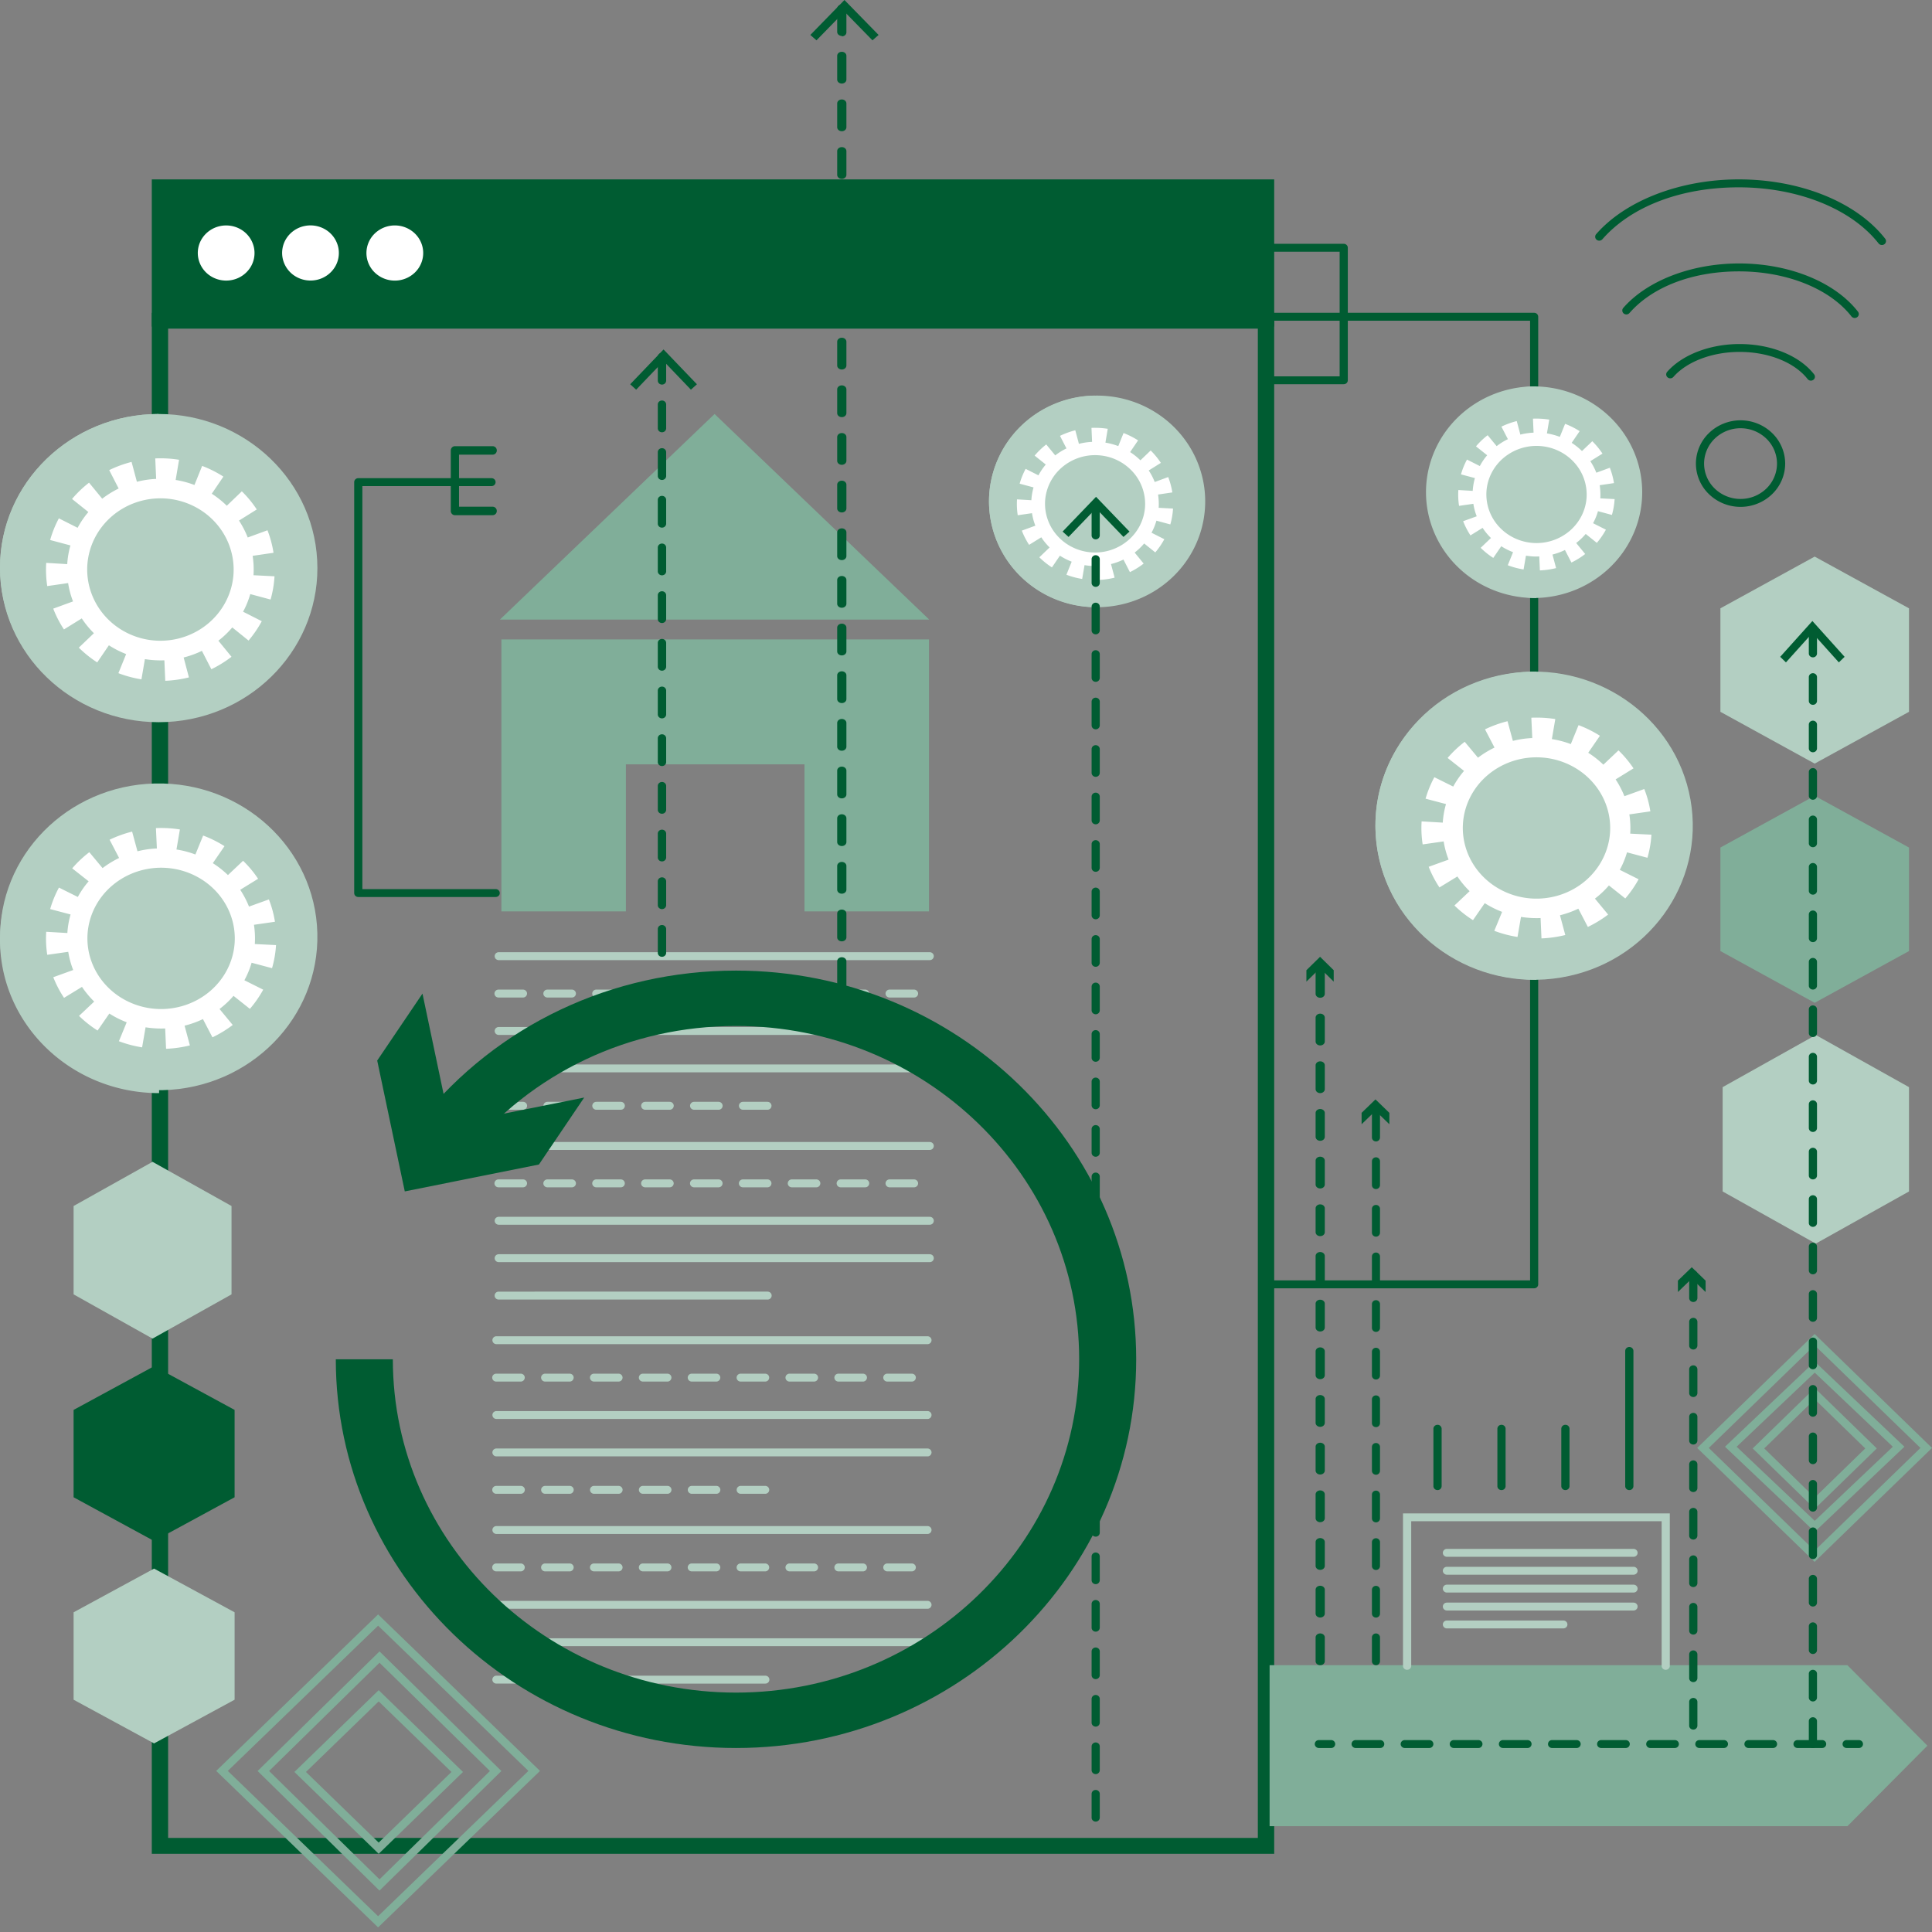 <svg xmlns="http://www.w3.org/2000/svg" width="370" height="370" fill="none"><rect width="100%" height="100%" fill="#808080" stroke="none"/><path fill="#005C32" d="M244.015 355.024H29.071V59.904h214.953v295.12zm-211.818-3.042H240.89V62.937H32.197z"/><path fill="#005C32" d="M244.024 34.357H29.071v28.19h214.953z"/><path fill="#fff" d="M38.69 45.679a5.43 5.43 0 0 1 3.375-2.362 5.57 5.57 0 0 1 4.106.648 5.3 5.3 0 0 1 2.428 3.28 5.16 5.16 0 0 1-.665 3.988 5.43 5.43 0 0 1-3.374 2.36 5.57 5.57 0 0 1-4.103-.646 5.3 5.3 0 0 1-2.43-3.278 5.16 5.16 0 0 1 .663-3.99m16.15-.01a5.43 5.43 0 0 1 3.375-2.361 5.57 5.57 0 0 1 4.104.646 5.3 5.3 0 0 1 2.431 3.279 5.16 5.16 0 0 1-.663 3.989 5.43 5.43 0 0 1-3.375 2.363 5.57 5.57 0 0 1-4.106-.647 5.3 5.3 0 0 1-2.43-3.28 5.16 5.16 0 0 1 .664-3.989m20.772 8.069a5.52 5.52 0 0 0 3.844-1.547 5.2 5.2 0 0 0 1.592-3.735c0-1.401-.573-2.745-1.592-3.735a5.52 5.52 0 0 0-3.844-1.547 5.52 5.52 0 0 0-3.843 1.547 5.2 5.2 0 0 0-1.592 3.735c0 1.4.572 2.744 1.592 3.735a5.52 5.52 0 0 0 3.843 1.547"/><path fill="#B3CFC2" d="M178.052 183.873H95.517a.775.775 0 0 1-.723-.467.7.7 0 0 1-.058-.291c0-.422.347-.758.781-.758h82.535c.435 0 .781.336.781.758a.765.765 0 0 1-.781.758m-3.005 7.164h-4.677a.8.8 0 0 1-.552-.222.74.74 0 0 1-.227-.537c0-.421.347-.758.779-.758h4.677c.434 0 .781.337.781.758a.767.767 0 0 1-.781.759m-9.363 0h-4.674a.8.8 0 0 1-.554-.221.75.75 0 0 1-.228-.538c0-.421.347-.758.782-.758h4.676c.435 0 .779.337.779.758a.766.766 0 0 1-.781.759m-9.36 0h-4.677a.8.8 0 0 1-.552-.222.74.74 0 0 1-.227-.537c0-.421.347-.758.779-.758h4.677c.434 0 .781.337.781.758a.767.767 0 0 1-.781.759m-9.363 0h-4.674a.8.8 0 0 1-.554-.221.75.75 0 0 1-.228-.538c0-.421.347-.758.782-.758h4.674c.437 0 .781.337.781.758a.766.766 0 0 1-.781.759m-9.363 0h-4.674a.8.8 0 0 1-.552-.222.74.74 0 0 1-.227-.537c0-.421.347-.758.779-.758h4.677c.434 0 .781.337.781.758a.77.77 0 0 1-.784.759m-9.36 0h-4.674a.8.8 0 0 1-.554-.221.75.75 0 0 1-.228-.538c0-.421.347-.758.782-.758h4.674c.437 0 .781.337.781.758a.766.766 0 0 1-.781.759m-9.363 0h-4.674a.8.8 0 0 1-.554-.221.75.75 0 0 1-.227-.538c0-.421.346-.758.781-.758h4.677c.434 0 .781.337.781.758a.77.77 0 0 1-.784.759m-9.36 0h-4.674a.8.8 0 0 1-.554-.221.75.75 0 0 1-.228-.538c0-.421.347-.758.782-.758h4.674c.435 0 .781.337.781.758a.766.766 0 0 1-.781.759m-9.363 0h-4.674a.8.8 0 0 1-.554-.221.75.75 0 0 1-.228-.538c0-.421.347-.758.782-.758h4.677c.434 0 .781.337.781.758a.77.77 0 0 1-.784.759m77.9 7.163H95.517a.775.775 0 0 1-.723-.467.7.7 0 0 1-.058-.291c0-.422.347-.756.781-.756h82.535c.435 0 .781.337.781.756a.764.764 0 0 1-.781.758m0 7.166H95.517a.8.8 0 0 1-.554-.221.74.74 0 0 1-.227-.537c0-.422.347-.758.781-.758h82.535c.435 0 .781.336.781.758a.763.763 0 0 1-.781.755zm-31.079 7.163h-4.677a.79.79 0 0 1-.554-.22.76.76 0 0 1-.228-.538c0-.421.347-.758.782-.758h4.677c.434 0 .779.337.779.758a.765.765 0 0 1-.779.758m-9.363 0h-4.677a.79.79 0 0 1-.552-.221.75.75 0 0 1-.227-.537c0-.421.347-.758.779-.758h4.677c.434 0 .781.337.781.758a.766.766 0 0 1-.781.758m-9.363 0h-4.674a.79.79 0 0 1-.554-.22.76.76 0 0 1-.228-.538c0-.421.347-.758.782-.758h4.677c.434 0 .779.337.779.758a.767.767 0 0 1-.782.758m-9.36 0h-4.675a.79.79 0 0 1-.553-.22.727.727 0 0 1-.228-.538c0-.421.347-.758.781-.758h4.675c.434 0 .781.337.781.758a.766.766 0 0 1-.781.758m-9.363 0h-4.674a.79.79 0 0 1-.554-.22.76.76 0 0 1-.228-.538c0-.421.347-.758.782-.758h4.677c.434 0 .779.337.779.758a.767.767 0 0 1-.782.758m-9.36 0h-4.677a.78.78 0 0 1-.72-.468.7.7 0 0 1-.059-.29c0-.421.347-.758.78-.758h4.676c.434 0 .781.337.781.758a.766.766 0 0 1-.781.758m77.888 7.691H95.517a.8.8 0 0 1-.553-.22.75.75 0 0 1-.228-.536c0-.424.347-.758.781-.758h82.535c.435 0 .781.336.781.758a.764.764 0 0 1-.781.756m-3.005 7.165h-4.677a.78.78 0 0 1-.721-.467.7.7 0 0 1-.058-.291c0-.421.347-.758.779-.758h4.677c.434 0 .781.337.781.758a.766.766 0 0 1-.781.758m-9.363 0h-4.674a.79.79 0 0 1-.554-.22.745.745 0 0 1-.228-.538c0-.421.347-.758.782-.758h4.676c.435 0 .779.337.779.758a.765.765 0 0 1-.781.758m-9.36 0h-4.677a.78.78 0 0 1-.721-.467.7.7 0 0 1-.058-.291c0-.421.347-.758.779-.758h4.677c.434 0 .781.337.781.758a.766.766 0 0 1-.781.758m-9.363 0h-4.674a.79.79 0 0 1-.554-.22.745.745 0 0 1-.228-.538c0-.421.347-.758.782-.758h4.674c.437 0 .781.337.781.758a.765.765 0 0 1-.781.758m-9.363 0h-4.674a.78.78 0 0 1-.721-.467.7.7 0 0 1-.058-.291c0-.421.347-.758.779-.758h4.677c.434 0 .781.337.781.758a.77.77 0 0 1-.784.758m-9.36 0h-4.674a.79.79 0 0 1-.554-.22.745.745 0 0 1-.228-.538c0-.421.347-.758.782-.758h4.674c.437 0 .781.337.781.758a.765.765 0 0 1-.781.758m-9.363 0h-4.674a.79.79 0 0 1-.554-.22.76.76 0 0 1-.227-.538c0-.421.346-.758.781-.758h4.677c.434 0 .781.337.781.758a.77.77 0 0 1-.784.758m-9.36 0h-4.674a.79.79 0 0 1-.554-.22.745.745 0 0 1-.228-.538c0-.421.347-.758.782-.758h4.674c.435 0 .781.337.781.758a.765.765 0 0 1-.781.758m-9.363 0h-4.674a.79.79 0 0 1-.554-.22.76.76 0 0 1-.228-.538c0-.421.347-.758.782-.758h4.677c.434 0 .781.337.781.758a.77.77 0 0 1-.784.758m77.9 7.164H95.517a.79.79 0 0 1-.723-.467.7.7 0 0 1-.058-.291c0-.422.347-.758.781-.758h82.535c.435 0 .781.336.781.758a.765.765 0 0 1-.781.758m0 7.163H95.517a.776.776 0 0 1-.724-.466.7.7 0 0 1-.057-.292c0-.421.347-.755.781-.755h82.535c.435 0 .781.334.781.755a.764.764 0 0 1-.781.758M147 248.878H95.508a.79.79 0 0 1-.554-.221.75.75 0 0 1-.227-.537c0-.422.346-.758.781-.758H147c.437 0 .782.336.782.758a.766.766 0 0 1-.782.758m30.617 8.545H95.083a.79.79 0 0 1-.554-.22.76.76 0 0 1-.228-.538c0-.421.347-.758.782-.758h82.534c.435 0 .782.337.782.758a.766.766 0 0 1-.782.758m-3.005 7.164h-4.677a.774.774 0 0 1-.721-.468.7.7 0 0 1-.058-.29c0-.422.347-.758.779-.758h4.677c.435 0 .781.336.781.758a.766.766 0 0 1-.781.758m-9.363 0h-4.674a.8.8 0 0 1-.554-.221.75.75 0 0 1-.227-.537c0-.422.346-.758.781-.758h4.674c.437 0 .782.336.782.758a.767.767 0 0 1-.782.758m-9.362 0h-4.675a.8.8 0 0 1-.554-.221.8.8 0 0 1-.169-.247.7.7 0 0 1-.058-.29c0-.422.347-.758.781-.758h4.677c.435 0 .781.336.781.758a.766.766 0 0 1-.781.758zm-9.361 0h-4.674a.8.8 0 0 1-.554-.221.75.75 0 0 1-.227-.537c0-.422.346-.758.781-.758h4.674c.435 0 .782.336.782.758a.767.767 0 0 1-.782.758m-9.362 0h-4.675a.8.8 0 0 1-.554-.221.8.8 0 0 1-.169-.247.7.7 0 0 1-.058-.29c0-.422.347-.758.781-.758h4.677c.435 0 .781.336.781.758a.77.77 0 0 1-.783.758m-9.361 0h-4.672a.8.8 0 0 1-.554-.221.8.8 0 0 1-.169-.247.7.7 0 0 1-.058-.29c0-.422.347-.758.781-.758h4.675c.434 0 .781.336.781.758a.77.77 0 0 1-.784.758m-9.362 0h-4.672a.8.8 0 0 1-.554-.221.743.743 0 0 1-.228-.537c0-.422.347-.758.782-.758h4.676c.435 0 .782.336.782.758a.767.767 0 0 1-.782.758zm-9.361 0h-4.674a.8.8 0 0 1-.299-.057.76.76 0 0 1-.48-.701c0-.422.347-.758.779-.758h4.677c.434 0 .781.336.781.758a.767.767 0 0 1-.781.758zm-9.362 0h-4.675a.8.8 0 0 1-.554-.221.75.75 0 0 1-.227-.537c0-.422.347-.758.781-.758h4.677c.435 0 .779.336.779.758a.77.77 0 0 1-.781.758m77.899 7.163H95.083a.791.791 0 0 1-.554-.219.75.75 0 0 1-.228-.537c0-.424.347-.758.782-.758h82.534c.435 0 .782.334.782.758a.765.765 0 0 1-.782.756m0 7.166H95.083a.79.79 0 0 1-.724-.467.7.7 0 0 1-.058-.291c0-.422.347-.758.782-.758h82.534c.435 0 .782.336.782.758a.767.767 0 0 1-.782.758m-31.079 7.163h-4.677a.8.8 0 0 1-.554-.22.8.8 0 0 1-.169-.247.7.7 0 0 1-.058-.291c0-.421.347-.758.781-.758h4.677c.435 0 .779.337.779.758a.765.765 0 0 1-.779.758m-9.363 0h-4.676a.78.78 0 0 1-.721-.467.7.7 0 0 1-.058-.291c0-.421.346-.758.779-.758h4.676c.435 0 .782.337.782.758a.766.766 0 0 1-.782.758m-9.362 0h-4.675a.8.8 0 0 1-.554-.22.8.8 0 0 1-.169-.247.7.7 0 0 1-.058-.291c0-.421.347-.758.781-.758h4.677c.435 0 .779.337.779.758a.767.767 0 0 1-.781.758m-9.363 0h-4.674a.78.78 0 0 1-.721-.467.75.75 0 0 1-.059-.291c0-.421.347-.758.78-.758h4.676c.435 0 .782.337.782.758a.77.77 0 0 1-.784.758m-9.36 0h-4.675a.8.8 0 0 1-.554-.22.8.8 0 0 1-.169-.247.7.7 0 0 1-.058-.291c0-.421.347-.758.781-.758h4.675c.437 0 .781.337.781.758a.766.766 0 0 1-.781.758m-9.363 0h-4.675a.79.79 0 0 1-.553-.22.732.732 0 0 1-.228-.538c0-.421.347-.758.782-.758h4.676c.435 0 .782.337.782.758a.77.77 0 0 1-.784.758m77.89 7.691H95.083a.79.79 0 0 1-.554-.219.736.736 0 0 1-.228-.537c0-.424.347-.758.782-.758h82.534c.435 0 .782.334.782.758a.765.765 0 0 1-.782.756m-3.005 7.166h-4.677a.79.79 0 0 1-.552-.222.743.743 0 0 1-.227-.536c0-.422.347-.758.779-.758h4.677c.435 0 .781.336.781.758a.766.766 0 0 1-.781.758m-9.363 0h-4.674a.8.8 0 0 1-.554-.221.75.75 0 0 1-.227-.537c0-.422.346-.758.781-.758h4.674c.437 0 .782.336.782.758a.767.767 0 0 1-.782.758m-9.362 0h-4.675a.8.8 0 0 1-.554-.221.8.8 0 0 1-.169-.247.7.7 0 0 1-.058-.29c0-.422.347-.758.781-.758h4.677c.435 0 .781.336.781.758a.766.766 0 0 1-.781.758zm-9.361 0h-4.674a.8.8 0 0 1-.554-.221.75.75 0 0 1-.227-.537c0-.422.346-.758.781-.758h4.674c.435 0 .782.336.782.758a.767.767 0 0 1-.782.758m-9.362 0h-4.675a.8.8 0 0 1-.554-.221.8.8 0 0 1-.169-.247.7.7 0 0 1-.058-.29c0-.422.347-.758.781-.758h4.677c.435 0 .781.336.781.758a.77.77 0 0 1-.783.758m-9.361 0h-4.672a.8.8 0 0 1-.554-.221.8.8 0 0 1-.169-.247.7.7 0 0 1-.058-.29c0-.422.347-.758.781-.758h4.675c.434 0 .781.336.781.758a.77.77 0 0 1-.784.758m-9.362 0h-4.672a.8.8 0 0 1-.554-.221.743.743 0 0 1-.228-.537c0-.422.347-.758.782-.758h4.676c.435 0 .782.336.782.758a.767.767 0 0 1-.782.758zm-9.361 0h-4.674a.78.78 0 0 1-.721-.468.7.7 0 0 1-.058-.29c0-.422.347-.758.779-.758h4.677c.434 0 .781.336.781.758a.767.767 0 0 1-.781.758zm-9.362 0h-4.675a.8.8 0 0 1-.554-.221.75.75 0 0 1-.227-.537c0-.422.347-.758.781-.758h4.677c.435 0 .779.336.779.758a.77.77 0 0 1-.781.758m77.899 7.163H95.083a.79.79 0 0 1-.554-.221.75.75 0 0 1-.228-.537c0-.422.347-.758.782-.758h82.534c.435 0 .782.336.782.758a.766.766 0 0 1-.782.758m0 7.164H95.083a.8.8 0 0 1-.555-.22.737.737 0 0 1-.227-.538c0-.422.347-.756.782-.756h82.534c.435 0 .782.334.782.756a.766.766 0 0 1-.782.758m-31.051 7.165H95.073a.79.79 0 0 1-.553-.22.732.732 0 0 1-.227-.538c-.001-.421.346-.758.78-.758h51.493c.434 0 .781.337.781.758a.766.766 0 0 1-.781.758"/><path fill="#80AE99" d="m136.848 79.286 20.546 19.689 20.558 19.678h-82.21l20.547-19.68zM72.411 369.119l-31.006-29.97 31.006-29.968 31.004 29.968zm-28.786-29.97 28.784 27.824 28.788-27.824-28.786-27.813z"/><path fill="#80AE99" d="m72.68 362.071-23.347-22.903 23.347-22.906 23.344 22.906zm-21.145-22.903 21.145 20.746 21.145-20.746-21.145-20.737z"/><path fill="#80AE99" d="M72.523 355.024 56.38 339.351l16.142-15.662 16.148 15.662zm-13.929-15.673 13.929 13.527 13.937-13.527-13.937-13.514zm288.926-40.238-22.488-21.814 22.488-21.823L370 277.299zm-20.268-21.814 20.268 19.667 20.267-19.667-20.267-19.666z"/><path fill="#80AE99" d="m347.542 293.357-17.185-16.293 17.185-16.302 17.172 16.302zm-14.958-16.293 14.958 14.192 14.955-14.192-14.955-14.19z"/><path fill="#80AE99" d="m347.545 288.952-11.884-11.563 11.884-11.563 11.884 11.563zm-9.675-11.563 9.675 9.414 9.672-9.414-9.672-9.412zM96.024 122.452v52.09h23.839v-28.163h34.205v28.163h23.847v-52.09z"/><path fill="#005C32" d="M140.951 334.762c-42.258 0-76.641-33.396-76.641-74.441h10.923c0 35.192 29.486 63.831 65.718 63.831 36.235 0 65.721-28.639 65.721-63.831 0-35.194-29.486-63.832-65.721-63.832-20.362 0-39.24 8.949-51.807 24.555l-8.608-6.536c14.645-18.19 36.659-28.627 60.415-28.627 42.26 0 76.644 33.396 76.644 74.44 0 41.045-34.384 74.441-76.644 74.441"/><path fill="#005C32" d="m111.881 210.191-25.701 5.157-5.271-25.062-8.67 12.822 5.282 25.059 25.692-5.151z"/><path fill="#80AE99" d="M243.143 349.738H353.8l15.319-15.418-15.319-15.415H243.143z"/><path fill="#B3CFC2" d="M31.952 138.27c16.763-.838 29.653-14.71 28.793-30.987S45.596 78.49 28.834 79.325C12.07 80.16-.82 94.033.04 110.31c.862 16.279 15.149 28.795 31.911 27.96"/><path fill="#B3CFC2" d="M30.38 138.032C13.598 138.032 0 124.885 0 108.66s13.6-29.374 30.38-29.374zm.772 70.745c16.776-.399 30.037-13.871 29.624-30.087-.412-16.219-14.344-29.04-31.12-28.642-16.772.399-30.036 13.871-29.624 30.087s14.347 29.041 31.12 28.642"/><path fill="#B3CFC2" d="M30.468 209.345C13.638 209.345 0 196.206 0 179.993s13.638-29.35 30.468-29.35zm282.365 88.8h-35.726a.8.8 0 0 1-.556-.22.727.727 0 0 1-.228-.537c0-.421.347-.757.784-.757h35.726c.437 0 .786.336.786.757s-.349.757-.786.757m0 3.429h-35.726a.8.8 0 0 1-.556-.221.74.74 0 0 1-.228-.536c0-.421.347-.757.784-.757h35.726c.437 0 .786.336.786.757s-.349.757-.786.757m0 3.417h-35.726a.8.8 0 0 1-.556-.22.73.73 0 0 1-.228-.537c0-.421.347-.754.784-.754h35.726c.437 0 .786.333.786.754 0 .424-.349.757-.786.757m0 3.438h-35.726a.797.797 0 0 1-.556-.22.744.744 0 0 1-.228-.535c0-.423.347-.757.784-.757h35.726c.437 0 .786.334.786.757 0 .421-.349.755-.786.755m-13.438 3.428h-22.288a.8.8 0 0 1-.556-.22.727.727 0 0 1-.228-.537c0-.421.347-.754.784-.754h22.288c.437 0 .783.333.783.754a.73.73 0 0 1-.227.537.8.8 0 0 1-.556.22"/><path fill="#B3CFC2" d="M319.009 319.786a.79.79 0 0 1-.557-.22.75.75 0 0 1-.227-.536v-27.694h-47.962v27.694c0 .421-.349.756-.786.756a.801.801 0 0 1-.558-.22.74.74 0 0 1-.228-.536v-29.197h51.095v29.197c0 .421-.349.756-.786.756z"/><path fill="#005C32" d="M252.833 318.905q-.175 0-.338-.057a.9.9 0 0 1-.286-.165.8.8 0 0 1-.191-.248.7.7 0 0 1-.066-.292v-4.561c0-.424.391-.76.881-.76s.881.336.881.76v4.561c0 .424-.391.762-.881.762m0-9.131q-.175 0-.338-.057a.9.9 0 0 1-.286-.165.8.8 0 0 1-.191-.248.7.7 0 0 1-.066-.292v-4.559c0-.424.391-.762.881-.762s.881.338.881.762v4.559c0 .426-.391.762-.881.762m0-9.129q-.175 0-.338-.057a.9.9 0 0 1-.286-.165.8.8 0 0 1-.191-.248.7.7 0 0 1-.066-.292v-4.561c0-.424.391-.762.881-.762s.881.338.881.762v4.561c0 .424-.391.762-.881.762m0-9.131q-.175 0-.338-.057a.9.9 0 0 1-.286-.165.8.8 0 0 1-.191-.248.7.7 0 0 1-.066-.292v-4.559c0-.424.391-.762.881-.762s.881.338.881.762v4.559c0 .423-.391.762-.881.762m0-9.129q-.175 0-.338-.057a.9.9 0 0 1-.286-.165.8.8 0 0 1-.191-.248.7.7 0 0 1-.066-.292v-4.561c0-.424.391-.762.881-.762s.881.338.881.762v4.561c0 .424-.391.762-.881.762m0-9.131q-.175 0-.338-.057a.9.9 0 0 1-.286-.165.8.8 0 0 1-.191-.248.7.7 0 0 1-.066-.292v-4.559c0-.426.391-.762.881-.762s.881.336.881.762v4.559c0 .424-.391.762-.881.762m0-9.129a1 1 0 0 1-.338-.057.9.9 0 0 1-.286-.165.8.8 0 0 1-.191-.248.7.7 0 0 1-.066-.292v-4.561c0-.424.391-.762.881-.762s.881.338.881.762v4.561c0 .424-.391.762-.881.762m0-9.131q-.175 0-.338-.057a.9.9 0 0 1-.286-.165.8.8 0 0 1-.191-.248.7.7 0 0 1-.066-.292v-4.559c0-.426.391-.762.881-.762s.881.336.881.762v4.559c0 .424-.391.762-.881.762m0-9.131a1 1 0 0 1-.337-.056.9.9 0 0 1-.287-.165.75.75 0 0 1-.191-.247.7.7 0 0 1-.066-.292v-4.561c0-.424.391-.762.881-.762s.881.338.881.762v4.561c0 .424-.391.76-.881.76m0-9.129q-.175 0-.338-.057a.9.9 0 0 1-.286-.165.8.8 0 0 1-.191-.248.7.7 0 0 1-.066-.292v-4.561c0-.424.391-.76.881-.76s.881.336.881.76v4.561c0 .424-.391.762-.881.762m0-9.131a1 1 0 0 1-.337-.056.9.9 0 0 1-.287-.165.75.75 0 0 1-.191-.247.7.7 0 0 1-.066-.292v-4.561c0-.424.391-.762.881-.762s.881.338.881.762v4.561c0 .424-.391.76-.881.76m0-9.131a1 1 0 0 1-.337-.057.9.9 0 0 1-.286-.164.8.8 0 0 1-.191-.247.7.7 0 0 1-.067-.292v-4.561c0-.424.391-.76.881-.76s.881.338.881.76v4.561c0 .424-.391.762-.881.762zm0-9.129q-.175 0-.338-.057a.9.9 0 0 1-.286-.165.8.8 0 0 1-.191-.248.7.7 0 0 1-.066-.292v-4.559c0-.424.391-.762.881-.762s.881.338.881.762v4.559c0 .426-.391.762-.881.762m0-9.131a1 1 0 0 1-.337-.057.9.9 0 0 1-.286-.164.8.8 0 0 1-.191-.247.7.7 0 0 1-.067-.292v-4.561c0-.424.391-.762.881-.762s.881.338.881.762v4.561c0 .424-.391.76-.881.76m0-9.129q-.175 0-.338-.057a.9.9 0 0 1-.286-.165.8.8 0 0 1-.191-.248.7.7 0 0 1-.066-.292v-4.559c0-.424.391-.762.881-.762s.881.338.881.762v4.559c0 .424-.391.762-.881.762"/><path fill="#005C32" d="m255.421 187.994-2.611-2.571-2.62 2.571v-2.184l2.62-2.572 2.611 2.57zm8.092 130.911a.77.77 0 0 1-.773-.761v-4.556c0-.423.343-.761.773-.761s.773.338.773.761v4.556a.763.763 0 0 1-.773.761m0-9.12a.77.77 0 0 1-.773-.761v-4.553c0-.424.343-.761.773-.761s.773.337.773.761v4.553a.76.76 0 0 1-.773.761m0-9.118a.767.767 0 0 1-.773-.761v-4.555c0-.424.343-.761.773-.761s.773.337.773.761v4.555a.763.763 0 0 1-.773.761m0-9.12a.767.767 0 0 1-.773-.761v-4.553c0-.423.343-.761.773-.761s.773.338.773.761v4.553a.763.763 0 0 1-.773.761m0-9.117a.79.79 0 0 1-.548-.222.76.76 0 0 1-.225-.539v-4.556c0-.423.343-.761.773-.761s.773.338.773.761v4.556a.763.763 0 0 1-.773.761m0-9.12a.79.79 0 0 1-.548-.222.77.77 0 0 1-.225-.539v-4.554c0-.425.343-.761.773-.761s.773.336.773.761v4.554a.763.763 0 0 1-.773.761m0-9.118a.77.77 0 0 1-.773-.761v-4.556c0-.423.343-.761.773-.761s.773.338.773.761v4.556a.763.763 0 0 1-.773.761m0-9.12a.77.77 0 0 1-.773-.761v-4.553c0-.426.343-.761.773-.761s.773.335.773.761v4.553a.763.763 0 0 1-.773.761m0-9.12a.77.77 0 0 1-.715-.467.8.8 0 0 1-.058-.292v-4.555c0-.424.343-.761.773-.761s.773.337.773.761v4.555a.76.76 0 0 1-.773.759m0-9.118a.767.767 0 0 1-.773-.761v-4.555c0-.424.343-.759.773-.759s.773.335.773.759v4.555a.763.763 0 0 1-.773.761m0-9.12a.755.755 0 0 1-.715-.467.75.75 0 0 1-.058-.291V222.4c0-.423.343-.761.773-.761s.773.338.773.761v4.556a.76.76 0 0 1-.773.758m0-9.12a.77.77 0 0 1-.714-.467.8.8 0 0 1-.059-.291v-4.556c0-.423.343-.759.773-.759s.773.338.773.759v4.556a.763.763 0 0 1-.773.761z"/><path fill="#005C32" d="m266.079 215.302-2.66-2.572-2.657 2.575v-2.182l2.657-2.575 2.66 2.575zm9.224 70.067a.8.8 0 0 1-.729-.468.75.75 0 0 1-.059-.291v-10.983c0-.423.35-.76.788-.76a.77.77 0 0 1 .787.76v10.983a.77.77 0 0 1-.787.759m12.249 0a.8.8 0 0 1-.558-.221.733.733 0 0 1-.227-.538v-10.983c0-.423.347-.76.785-.76.44 0 .787.337.787.76v10.983a.75.75 0 0 1-.229.538.802.802 0 0 1-.558.221m12.241 0a.8.8 0 0 1-.558-.221.76.76 0 0 1-.229-.538v-10.983c0-.423.35-.76.787-.76a.77.77 0 0 1 .788.76v10.983c0 .422-.35.759-.788.759m12.24 0a.8.8 0 0 1-.558-.221.727.727 0 0 1-.229-.538v-25.885a.77.77 0 0 1 .787-.76.77.77 0 0 1 .787.76v25.885a.77.77 0 0 1-.787.759m12.251 45.869a.8.8 0 0 1-.558-.221.74.74 0 0 1-.229-.538v-4.543c0-.425.349-.76.787-.76s.787.335.787.76v4.543a.77.77 0 0 1-.787.759m0-9.098a.8.8 0 0 1-.558-.221.74.74 0 0 1-.229-.538v-4.546a.77.77 0 0 1 .787-.759.77.77 0 0 1 .787.759v4.546a.77.77 0 0 1-.787.759m0-9.1a.8.8 0 0 1-.558-.221.74.74 0 0 1-.229-.538v-4.544c0-.424.349-.759.787-.759s.787.335.787.759v4.544a.77.77 0 0 1-.787.759m0-9.1a.8.8 0 0 1-.558-.22.74.74 0 0 1-.229-.537v-4.546a.77.77 0 0 1 .787-.759.77.77 0 0 1 .787.759v4.546c0 .422-.349.757-.787.757m0-9.098a.8.8 0 0 1-.558-.221.75.75 0 0 1-.229-.538v-4.546c0-.422.349-.757.787-.757s.787.335.787.757v4.546a.77.77 0 0 1-.787.759m0-9.1a.8.8 0 0 1-.558-.22.74.74 0 0 1-.229-.537v-4.546a.77.77 0 0 1 .787-.759.77.77 0 0 1 .787.759v4.546c0 .422-.349.757-.787.757m0-9.098a.8.8 0 0 1-.558-.221.76.76 0 0 1-.229-.538v-4.546c0-.422.349-.757.787-.757s.787.335.787.757v4.546a.77.77 0 0 1-.787.759m0-9.1a.8.8 0 0 1-.558-.221.76.76 0 0 1-.229-.538v-4.544a.77.77 0 0 1 .787-.759.77.77 0 0 1 .787.759v4.544c0 .424-.349.759-.787.759m0-9.098a.777.777 0 0 1-.728-.468.7.7 0 0 1-.059-.291v-4.546a.77.77 0 0 1 .787-.759.77.77 0 0 1 .787.759v4.546a.77.77 0 0 1-.787.759m0-9.1a.8.8 0 0 1-.558-.221.76.76 0 0 1-.229-.539v-4.543a.77.77 0 0 1 .787-.759.77.77 0 0 1 .787.759v4.543c0 .425-.349.76-.787.76"/><path fill="#005C32" d="m321.339 247.435 2.656-2.564 2.646 2.564v-2.18l-2.646-2.563-2.656 2.563zm-66.413 87.327h-2.348a.79.79 0 0 1-.725-.467.7.7 0 0 1-.058-.292c0-.422.346-.756.783-.756h2.348c.436 0 .783.334.783.756a.766.766 0 0 1-.783.759m94.032 0h-4.707a.8.8 0 0 1-.556-.22.76.76 0 0 1-.227-.539c0-.422.345-.756.783-.756h4.707c.435 0 .783.334.783.756a.767.767 0 0 1-.783.759m-9.404 0h-4.698a.79.79 0 0 1-.724-.468.7.7 0 0 1-.059-.291c0-.422.348-.756.783-.756h4.698c.435 0 .781.334.781.756a.755.755 0 0 1-.481.702.8.8 0 0 1-.3.057m-9.404 0h-4.697a.8.8 0 0 1-.556-.22.735.735 0 0 1-.228-.539c0-.422.346-.756.784-.756h4.697c.436 0 .781.334.781.756a.755.755 0 0 1-.481.702.8.8 0 0 1-.3.057m-9.406 0h-4.695a.8.8 0 0 1-.556-.22.734.734 0 0 1-.227-.539c0-.422.345-.756.783-.756h4.695c.438 0 .783.334.783.756a.74.74 0 0 1-.227.539.8.8 0 0 1-.556.22m-9.404 0h-4.697a.8.8 0 0 1-.555-.221.726.726 0 0 1-.226-.538c0-.422.345-.756.781-.756h4.697c.436 0 .783.334.783.756a.766.766 0 0 1-.783.759m-9.404 0h-4.697a.79.79 0 0 1-.724-.468.763.763 0 0 1 .724-1.047h4.697c.436 0 .783.334.783.756a.766.766 0 0 1-.783.759m-9.404 0h-4.697a.8.8 0 0 1-.555-.221.75.75 0 0 1-.228-.538c0-.422.347-.756.783-.756h4.697c.436 0 .783.334.783.756a.766.766 0 0 1-.783.759m-9.404 0h-4.706a.8.8 0 0 1-.555-.221.75.75 0 0 1-.229-.538c0-.422.348-.756.784-.756h4.706c.436 0 .784.334.784.756a.767.767 0 0 1-.784.759m-9.404 0h-4.697a.79.79 0 0 1-.725-.468.7.7 0 0 1-.058-.291c0-.422.347-.756.783-.756h4.697c.436 0 .784.334.784.756a.767.767 0 0 1-.784.759m-9.403 0h-4.698a.79.79 0 0 1-.725-.468.7.7 0 0 1-.058-.291c0-.422.348-.756.783-.756h4.698c.435 0 .783.334.783.756a.767.767 0 0 1-.783.759m91.681 0h-2.347a.8.8 0 0 1-.556-.22.734.734 0 0 1-.227-.539c0-.422.345-.756.783-.756h2.347c.436 0 .784.334.784.756a.767.767 0 0 1-.784.759m-62.191-88.039h-51.649a.79.79 0 0 1-.554-.221.74.74 0 0 1-.227-.538c0-.422.345-.758.781-.758h50.866V61.42h-49.3a.8.8 0 0 1-.554-.22.744.744 0 0 1-.229-.536c0-.422.348-.76.783-.76H293.8c.438 0 .783.337.783.76v185.3a.73.73 0 0 1-.228.538.77.77 0 0 1-.555.221z"/><path fill="#005C32" d="M257.336 73.589h-13.994a.8.8 0 0 1-.555-.22.76.76 0 0 1-.228-.535c0-.423.347-.757.783-.757h13.214V48.204h-13.214a.8.8 0 0 1-.556-.22.729.729 0 0 1-.227-.538c0-.422.347-.756.783-.756h13.994c.438 0 .783.336.783.755v25.378a.73.73 0 0 1-.227.537.79.79 0 0 1-.556.22zM94.931 171.786H68.619a.8.8 0 0 1-.557-.22.75.75 0 0 1-.229-.537V92.333c0-.42.348-.757.783-.757H94.13c.438 0 .783.336.783.757a.766.766 0 0 1-.78.757H69.397v77.184H94.93c.435 0 .782.336.782.757s-.347.755-.782.755"/><path fill="#005C32" d="M94.35 98.666h-7.224a.77.77 0 0 1-.562-.236.8.8 0 0 1-.23-.576V86.262c0-.452.351-.81.792-.81h7.224c.441 0 .793.36.793.81a.8.8 0 0 1-.793.812h-6.442v9.966h6.44c.44 0 .793.36.793.812a.8.8 0 0 1-.794.812z"/><path fill="#fff" d="M48.803 180.748a17 17 0 0 0-.168-3.64l4.022-.581a20 20 0 0 0-1.165-4.278l-3.805 1.375a18 18 0 0 0-1.681-3.22l3.423-2.108a21 21 0 0 0-2.876-3.448l-2.9 2.74a18 18 0 0 0-2.897-2.282l2.24-3.256a22.3 22.3 0 0 0-4.091-2.034l-1.484 3.629a18 18 0 0 0-3.626-.956l.657-3.839a23 23 0 0 0-4.59-.257l.18 3.897c-1.256.053-2.501.235-3.715.543l-1.025-3.772c-1.49.375-2.935.896-4.313 1.557l1.821 3.494a18.7 18.7 0 0 0-3.167 1.939l-2.539-3.046a21.4 21.4 0 0 0-3.276 3.095l3.148 2.481c-.8.926-1.494 1.932-2.073 2.999l-3.614-1.796a20.7 20.7 0 0 0-1.684 4.116l3.913 1.032a16.4 16.4 0 0 0-.615 3.515v.038l-4.052-.239a20.4 20.4 0 0 0 .198 4.412l4.022-.574q.286 1.807.947 3.484l-3.814 1.378a21 21 0 0 0 2.06 3.952l3.436-2.099a18 18 0 0 0 2.34 2.814l-2.906 2.742a21.5 21.5 0 0 0 3.554 2.807l2.252-3.256a18.4 18.4 0 0 0 3.325 1.671l-1.495 3.629c1.435.544 2.93.937 4.444 1.174l.666-3.839c1.24.194 2.498.268 3.754.221l.17 3.895a23 23 0 0 0 4.56-.648l-1.015-3.782a18.4 18.4 0 0 0 3.516-1.26l1.821 3.495a22.6 22.6 0 0 0 3.885-2.367l-2.53-3.06a17.3 17.3 0 0 0 2.679-2.518l3.137 2.492a21.4 21.4 0 0 0 2.55-3.676l-3.605-1.804a16.4 16.4 0 0 0 1.383-3.354l3.913 1.042c.413-1.421.668-2.881.76-4.354v-.067l-4.053-.201zm-32.036-1.883c.237-3.58 1.947-6.924 4.753-9.298s6.48-3.583 10.214-3.363c3.735.228 7.222 1.867 9.698 4.558s3.737 6.213 3.507 9.794c-.238 3.581-1.947 6.925-4.753 9.299s-6.48 3.583-10.215 3.363c-3.734-.228-7.222-1.868-9.697-4.558-2.476-2.691-3.737-6.213-3.508-9.795"/><path fill="#B3CFC2" d="M298.959 187.209c16.538-2.769 27.635-18.033 24.785-34.089-2.852-16.061-18.569-26.836-35.109-24.067-16.539 2.769-27.635 18.031-24.783 34.089 2.849 16.061 18.569 26.836 35.107 24.067"/><path fill="#B3CFC2" d="M294.238 187.634c-17.032 0-30.833-13.209-30.833-29.509 0-16.299 13.801-29.506 30.833-29.506v59.024z"/><path fill="#fff" d="M312.208 159.603a17 17 0 0 0-.168-3.638l4.022-.58a20 20 0 0 0-1.165-4.279l-3.805 1.374a18 18 0 0 0-1.681-3.216l3.425-2.113a21 21 0 0 0-2.878-3.445l-2.897 2.74a18 18 0 0 0-2.899-2.282l2.24-3.256a22 22 0 0 0-4.092-2.035l-1.483 3.629a18.2 18.2 0 0 0-3.626-.956l.657-3.838a23 23 0 0 0-4.591-.257l.18 3.894c-1.255.054-2.5.237-3.715.545l-1.024-3.771c-1.49.374-2.936.896-4.313 1.556l1.821 3.495a18.6 18.6 0 0 0-3.165 1.938l-2.541-3.046a21.5 21.5 0 0 0-3.276 3.095l3.148 2.481a17 17 0 0 0-2.072 2.999l-3.615-1.795a20.7 20.7 0 0 0-1.683 4.115l3.914 1.032a16.4 16.4 0 0 0-.617 3.515v.038l-4.054-.239a20.4 20.4 0 0 0 .2 4.41l4.022-.571c.191 1.203.508 2.367.948 3.483l-3.815 1.376a21 21 0 0 0 2.061 3.953l3.435-2.1a18 18 0 0 0 2.341 2.816l-2.907 2.743a21.7 21.7 0 0 0 3.554 2.807l2.252-3.256a18.4 18.4 0 0 0 3.325 1.67l-1.495 3.629c1.434.542 2.923.936 4.444 1.175l.666-3.839c1.24.193 2.498.266 3.754.219l.17 3.896a22.7 22.7 0 0 0 4.559-.647l-1.015-3.783a18.5 18.5 0 0 0 3.517-1.262l1.821 3.497a22.5 22.5 0 0 0 3.884-2.369l-2.529-3.055a17.3 17.3 0 0 0 2.678-2.523l3.137 2.494a21.4 21.4 0 0 0 2.55-3.678l-3.605-1.804a16.5 16.5 0 0 0 1.383-3.35l3.915 1.039c.411-1.422.665-2.882.757-4.355v-.067l-4.054-.201zm-32.035-1.88c.238-3.581 1.947-6.925 4.753-9.299s6.479-3.583 10.214-3.363c3.734.228 7.221 1.867 9.697 4.558s3.737 6.213 3.507 9.794c-.238 3.581-1.947 6.925-4.753 9.299s-6.479 3.583-10.214 3.363c-3.734-.228-7.222-1.867-9.697-4.558-2.476-2.69-3.737-6.213-3.507-9.794"/><path fill="#B3CFC2" d="M293.909 114.524a21.3 21.3 0 0 0 7.947-1.624 20.9 20.9 0 0 0 6.704-4.462 20.2 20.2 0 0 0 4.44-6.62 19.8 19.8 0 0 0 1.499-7.77 19.8 19.8 0 0 0-1.668-7.738 20.3 20.3 0 0 0-4.583-6.527 20.9 20.9 0 0 0-6.799-4.322 21.3 21.3 0 0 0-7.981-1.46c-5.481.113-10.694 2.326-14.509 6.16s-5.921 8.977-5.863 14.314c.059 5.337 2.277 10.436 6.174 14.19s9.157 5.859 14.639 5.859"/><path fill="#B3CFC2" d="M294.238 114.524c-5.401-.08-10.554-2.249-14.345-6.041a20.1 20.1 0 0 1-5.917-14.221c0-5.322 2.125-10.43 5.917-14.222 3.791-3.79 8.944-5.96 14.345-6.04z"/><path fill="#fff" d="M306.478 95.418c.049-.854 0-1.689-.118-2.495l2.736-.404a14.7 14.7 0 0 0-.793-2.94l-2.588.952a11.5 11.5 0 0 0-1.15-2.21l2.328-1.448a14.6 14.6 0 0 0-1.952-2.374l-1.974 1.882a12.3 12.3 0 0 0-1.973-1.572l1.528-2.239a15.8 15.8 0 0 0-2.787-1.401l-1.011 2.495a13 13 0 0 0-2.47-.663l.447-2.64a16.2 16.2 0 0 0-3.123-.183l.118 2.68c-.863.038-1.716.163-2.53.374l-.693-2.593a15.7 15.7 0 0 0-2.936 1.066l1.241 2.401c-.764.37-1.485.818-2.152 1.334l-1.725-2.093a14.7 14.7 0 0 0-2.231 2.134l2.14 1.706a11.4 11.4 0 0 0-1.407 2.066l-2.459-1.24a14 14 0 0 0-1.15 2.835l2.667.71c-.225.79-.365 1.602-.417 2.42v.03l-2.755-.164a14 14 0 0 0 .137 3.034l2.738-.394c.128.827.346 1.633.645 2.392l-2.6.941c.367.95.844 1.864 1.399 2.717l2.33-1.441c.457.703.993 1.347 1.598 1.94l-1.973 1.882a15 15 0 0 0 2.418 1.931l1.528-2.236c.703.449 1.466.835 2.259 1.14l-1.011 2.498c.971.375 1.994.644 3.026.808l.455-2.641c.417.067.832.112 1.259.144.436.027.862.027 1.289 0l.121 2.679a15.3 15.3 0 0 0 3.102-.442l-.693-2.592a12 12 0 0 0 2.388-.876l1.241 2.403c.937-.452 1.821-1 2.637-1.635l-1.726-2.102a12 12 0 0 0 1.825-1.738l2.131 1.709a14.7 14.7 0 0 0 1.737-2.526l-2.46-1.238c.396-.73.714-1.498.941-2.304l2.669.719c.276-.97.455-1.977.515-2.987v-.047l-2.757-.144.021-.03zm-21.805-1.296c.161-2.461 1.324-4.76 3.232-6.393a9.82 9.82 0 0 1 6.951-2.316c2.541.157 4.915 1.282 6.601 3.13a9.14 9.14 0 0 1 2.394 6.731c-.162 2.462-1.325 4.761-3.234 6.394a9.82 9.82 0 0 1-6.951 2.317c-2.542-.156-4.916-1.282-6.602-3.131a9.13 9.13 0 0 1-2.391-6.732"/><path fill="#B3CFC2" d="M226.45 108.462a20.1 20.1 0 0 0 3.623-7.081c.72-2.571.915-5.256.573-7.9a20 20 0 0 0-2.565-7.511 20.4 20.4 0 0 0-5.311-5.976 20.9 20.9 0 0 0-7.245-3.526 21.1 21.1 0 0 0-8.073-.539 21 21 0 0 0-7.667 2.531 20.6 20.6 0 0 0-6.091 5.215c-3.34 4.252-4.821 9.628-4.118 14.947.703 5.32 3.532 10.15 7.868 13.431s9.824 4.745 15.261 4.072 10.38-3.429 13.745-7.663"/><path fill="#B3CFC2" d="M209.667 116.286a20.6 20.6 0 0 1-14.341-6.01 20.16 20.16 0 0 1-5.921-14.252 20.16 20.16 0 0 1 5.921-14.253 20.59 20.59 0 0 1 14.341-6.01z"/><path fill="#fff" d="M221.903 97.211c.049-.855 0-1.694-.118-2.502l2.731-.405a14.6 14.6 0 0 0-.792-2.943l-2.582.951a11.6 11.6 0 0 0-1.148-2.212l2.323-1.453a14.7 14.7 0 0 0-1.948-2.377l-1.967 1.886c-.6-.59-1.261-1.119-1.972-1.577l1.525-2.242a15.6 15.6 0 0 0-2.782-1.406l-1.009 2.502a13 13 0 0 0-2.464-.664l.447-2.646a16 16 0 0 0-3.118-.182l.116 2.684c-.852.036-1.698.162-2.522.376l-.692-2.599a15.6 15.6 0 0 0-2.93 1.069l1.238 2.406c-.763.373-1.483.816-2.147 1.336l-1.722-2.097a15 15 0 0 0-2.226 2.138l2.136 1.71a11.5 11.5 0 0 0-1.405 2.07l-2.453-1.242c-.485.904-.87 1.856-1.148 2.84l2.661.711a11.6 11.6 0 0 0-.416 2.426v.027l-2.749-.162c-.06 1.01-.021 2.039.139 3.04l2.73-.394c.128.826.347 1.636.644 2.395l-2.592.945c.363.952.84 1.868 1.393 2.723l2.337-1.445c.454.702.988 1.348 1.592 1.944l-1.969 1.886c.731.72 1.543 1.377 2.414 1.935l1.525-2.243c.701.452 1.464.837 2.256 1.147l-1.009 2.5c.97.376 1.99.644 3.018.811l.455-2.649a11.5 11.5 0 0 0 2.544.155l.115 2.685a15.2 15.2 0 0 0 3.101-.443l-.694-2.6a12.4 12.4 0 0 0 2.384-.864l1.238 2.406a15 15 0 0 0 2.633-1.636l-1.724-2.109a12 12 0 0 0 1.821-1.741l2.129 1.712a15 15 0 0 0 1.731-2.529l-2.453-1.242c.399-.735.714-1.509.94-2.31l2.661.721c.278-.97.456-1.98.514-2.993v-.045l-2.749-.146v-.039zm-21.753-1.298a9.24 9.24 0 0 1 3.226-6.408 9.77 9.77 0 0 1 6.938-2.321 9.7 9.7 0 0 1 6.589 3.137 9.18 9.18 0 0 1 2.387 6.746 9.24 9.24 0 0 1-3.227 6.406 9.77 9.77 0 0 1-6.936 2.321c-2.536-.157-4.905-1.285-6.587-3.137a9.18 9.18 0 0 1-2.39-6.744M48.552 110.115a17.3 17.3 0 0 0-.17-3.666l4-.585a20.5 20.5 0 0 0-1.158-4.312l-3.78 1.384a18 18 0 0 0-1.674-3.24l3.404-2.129a21 21 0 0 0-2.86-3.474l-2.879 2.763a17.8 17.8 0 0 0-2.879-2.3l2.226-3.28a22 22 0 0 0-4.068-2.051l-1.474 3.657a18 18 0 0 0-3.6-.963l.652-3.869a22.7 22.7 0 0 0-4.561-.258l.176 3.924a18 18 0 0 0-3.691.55l-1.019-3.804c-1.48.379-2.915.905-4.283 1.57l1.81 3.523a18.4 18.4 0 0 0-3.148 1.953l-2.522-3.07a21.3 21.3 0 0 0-3.256 3.12l3.126 2.5a17 17 0 0 0-2.06 3.022l-3.59-1.81a21 21 0 0 0-1.672 4.148l3.888 1.039a16.7 16.7 0 0 0-.613 3.542v.039l-4.027-.241a21 21 0 0 0 .197 4.444l3.999-.576c.185 1.199.5 2.376.94 3.511l-3.791 1.386a21.3 21.3 0 0 0 2.05 3.983l3.414-2.115a17.7 17.7 0 0 0 2.325 2.837l-2.89 2.764a22 22 0 0 0 3.522 2.828l2.238-3.281a18.3 18.3 0 0 0 3.304 1.684l-1.483 3.656c1.423.549 2.909.946 4.413 1.184l.662-3.87c1.232.196 2.482.271 3.73.225l.17 3.924c1.53-.062 3.05-.281 4.532-.652l-1.01-3.813a18 18 0 0 0 3.494-1.271l1.81 3.522a22.4 22.4 0 0 0 3.86-2.386l-2.514-3.078a17.3 17.3 0 0 0 2.661-2.543l3.117 2.514a21.5 21.5 0 0 0 2.534-3.707l-3.582-1.818a16.5 16.5 0 0 0 1.375-3.375l3.89 1.046a20.5 20.5 0 0 0 .752-4.388v-.067l-4.027-.203v-.045zm-31.827-1.893c.237-3.608 1.935-6.978 4.723-9.37 2.789-2.392 6.439-3.61 10.15-3.39 3.71.23 7.176 1.882 9.636 4.594 2.46 2.711 3.713 6.261 3.485 9.87-.236 3.608-1.935 6.978-4.723 9.37s-6.438 3.611-10.15 3.389c-3.71-.23-7.176-1.882-9.636-4.593s-3.713-6.261-3.485-9.87"/><path fill="#B3CFC2" d="m365.595 136.321-18.065 9.917-18.054-9.917v-19.82l18.054-9.906 18.065 9.906z"/><path fill="#80AE99" d="m365.595 182.139-18.065 9.909-18.054-9.909v-19.826l18.054-9.908 18.065 9.908z"/><path fill="#B3CFC2" d="m365.595 228.178-17.85 9.984-17.839-9.984v-19.979l17.839-9.985 17.85 9.985zm-321.256 19.71-15.127 8.469-15.117-8.469v-16.924l15.117-8.463 15.127 8.463z"/><path fill="#005C32" d="m44.929 286.745-15.422 8.374-15.412-8.374v-16.73l15.412-8.372 15.422 8.372z"/><path fill="#B3CFC2" d="m44.929 325.515-15.422 8.366-15.412-8.366v-16.742l15.412-8.368 15.422 8.368z"/><path fill="#005C32" d="M161.214 189.405q-.175 0-.338-.057a.9.9 0 0 1-.286-.165.8.8 0 0 1-.191-.248.7.7 0 0 1-.066-.292v-4.557c0-.426.391-.762.881-.762s.881.338.881.762v4.557c0 .424-.391.762-.881.762m0-9.128a1 1 0 0 1-.337-.056.9.9 0 0 1-.286-.165.75.75 0 0 1-.191-.247.7.7 0 0 1-.067-.291v-4.56c0-.423.391-.761.881-.761s.881.338.881.761v4.56c0 .423-.391.759-.881.759m0-9.125a1 1 0 0 1-.338-.057.9.9 0 0 1-.286-.165.8.8 0 0 1-.191-.248.7.7 0 0 1-.066-.292v-4.557c0-.426.391-.761.881-.761s.881.338.881.761v4.557c0 .424-.391.762-.881.762m0-9.127a1 1 0 0 1-.337-.057.9.9 0 0 1-.286-.164.8.8 0 0 1-.191-.247.7.7 0 0 1-.067-.292v-4.559c0-.424.391-.762.881-.762s.881.338.881.762v4.559c0 .424-.391.76-.881.76m0-9.128a1 1 0 0 1-.337-.056.9.9 0 0 1-.286-.165.8.8 0 0 1-.191-.247.7.7 0 0 1-.067-.291v-4.56c0-.423.391-.759.881-.759s.881.338.881.759v4.56c0 .423-.391.759-.881.759m0-9.125a1 1 0 0 1-.337-.057.9.9 0 0 1-.286-.164.8.8 0 0 1-.191-.247.7.7 0 0 1-.067-.292v-4.559c0-.424.391-.762.881-.762s.881.338.881.762v4.559c0 .424-.391.76-.881.76m0-9.128a1 1 0 0 1-.337-.056.9.9 0 0 1-.286-.165.75.75 0 0 1-.191-.247.7.7 0 0 1-.067-.291v-4.559c0-.424.391-.762.881-.762s.881.338.881.762v4.559c0 .424-.391.762-.881.762zm0-9.125a1 1 0 0 1-.338-.057.9.9 0 0 1-.286-.165.8.8 0 0 1-.191-.247.7.7 0 0 1-.066-.293V120.2c0-.423.391-.761.881-.761s.881.338.881.761v4.557c0 .426-.391.762-.881.762m0-9.127a1 1 0 0 1-.337-.057.9.9 0 0 1-.286-.164.8.8 0 0 1-.191-.247.7.7 0 0 1-.067-.292v-4.559c0-.424.391-.762.881-.762s.881.338.881.762v4.559c0 .424-.391.76-.881.76m0-9.125q-.175 0-.338-.057a.9.9 0 0 1-.286-.165.8.8 0 0 1-.191-.248.7.7 0 0 1-.066-.292v-4.557c0-.424.391-.762.881-.762s.881.338.881.762v4.557c0 .426-.391.762-.881.762m0-9.128a1 1 0 0 1-.337-.056.9.9 0 0 1-.286-.165.8.8 0 0 1-.191-.247.7.7 0 0 1-.067-.292V92.82c0-.423.391-.761.881-.761s.881.338.881.761v4.56c0 .423-.391.759-.881.759m0-9.125q-.175 0-.338-.057a.9.9 0 0 1-.286-.165.8.8 0 0 1-.191-.248.7.7 0 0 1-.066-.292v-4.555c0-.426.391-.761.881-.761s.881.338.881.761v4.557c0 .424-.391.76-.881.76m0-9.128a1 1 0 0 1-.337-.056.9.9 0 0 1-.286-.165.8.8 0 0 1-.191-.247.7.7 0 0 1-.067-.291v-4.56c0-.423.391-.761.881-.761s.881.338.881.762v4.559c0 .424-.391.76-.881.76m0-9.125a1 1 0 0 1-.338-.057.9.9 0 0 1-.286-.165.8.8 0 0 1-.191-.247.7.7 0 0 1-.066-.293v-4.556c0-.427.391-.762.881-.762s.881.338.881.761V70c0 .424-.391.762-.881.762m0-9.127a1 1 0 0 1-.337-.057.9.9 0 0 1-.286-.164.8.8 0 0 1-.191-.247.7.7 0 0 1-.067-.292v-4.559c0-.424.391-.762.881-.762s.881.338.881.762v4.56c0 .423-.391.759-.881.759m0-9.128a1 1 0 0 1-.337-.056.9.9 0 0 1-.286-.165.8.8 0 0 1-.191-.247.7.7 0 0 1-.067-.291v-4.56c0-.423.391-.759.881-.759s.881.338.881.76v4.559c0 .423-.391.761-.881.761zm0-9.125a1 1 0 0 1-.337-.056.9.9 0 0 1-.286-.165.8.8 0 0 1-.191-.247.7.7 0 0 1-.067-.291V38.06c0-.424.391-.762.881-.762s.881.338.881.762v4.56c0 .423-.391.761-.881.761m0-9.127a1 1 0 0 1-.337-.057.9.9 0 0 1-.286-.164.8.8 0 0 1-.191-.247.7.7 0 0 1-.067-.292v-4.56c0-.423.391-.759.881-.759s.881.338.881.76v4.56c0 .423-.391.759-.881.759m0-9.126a1 1 0 0 1-.337-.056.9.9 0 0 1-.286-.165.8.8 0 0 1-.191-.247.7.7 0 0 1-.067-.291v-4.56c0-.423.391-.761.881-.761s.881.338.881.762v4.559c0 .424-.391.76-.881.76m0-9.127a1 1 0 0 1-.337-.057.9.9 0 0 1-.286-.164.8.8 0 0 1-.191-.247.7.7 0 0 1-.067-.292v-4.559c0-.424.391-.762.881-.762s.881.338.881.762v4.56c0 .423-.391.759-.881.759m0-9.125a1 1 0 0 1-.338-.057.9.9 0 0 1-.286-.165.8.8 0 0 1-.191-.248.7.7 0 0 1-.066-.292V1.643c0-.424.391-.762.881-.762s.881.338.881.762v4.559c0 .424-.391.762-.881.762z"/><path fill="#005C32" d="m155.19 6.693 1.175 1.03 5.356-5.486 5.366 5.487 1.175-1.03L161.721 0zm-28.413 176.545a.82.82 0 0 1-.568-.222.734.734 0 0 1-.233-.54v-4.562c0-.424.355-.76.801-.76.445 0 .8.338.8.76v4.562c0 .424-.355.762-.8.762m0-9.133a.82.82 0 0 1-.567-.221.8.8 0 0 1-.173-.247.7.7 0 0 1-.061-.292v-4.562c0-.424.355-.762.801-.762.445 0 .8.338.8.762v4.562c0 .424-.355.76-.8.76m0-9.133a.82.82 0 0 1-.567-.221.8.8 0 0 1-.173-.247.7.7 0 0 1-.061-.292v-4.562c0-.424.355-.76.801-.76.445 0 .8.338.8.76v4.562c0 .424-.355.76-.8.76m0-9.131a.8.8 0 0 1-.307-.057.76.76 0 0 1-.434-.413.7.7 0 0 1-.06-.292v-4.56c0-.424.355-.762.801-.762.445 0 .8.338.8.762v4.56c0 .426-.355.762-.8.762m0-9.133a.82.82 0 0 1-.567-.221.8.8 0 0 1-.173-.247.7.7 0 0 1-.061-.292v-4.562c0-.424.355-.762.801-.762.445 0 .8.338.8.762v4.562c0 .424-.355.76-.8.76m0-9.131a.82.82 0 0 1-.568-.222.742.742 0 0 1-.233-.54v-4.56c0-.424.355-.762.801-.762.445 0 .8.338.8.762v4.56c0 .426-.355.762-.8.762m0-9.133a.82.82 0 0 1-.567-.221.75.75 0 0 1-.234-.539v-4.562c0-.424.355-.762.801-.762.445 0 .8.338.8.762v4.562c0 .424-.355.76-.8.76m0-9.13a.8.8 0 0 1-.307-.057.76.76 0 0 1-.434-.413.7.7 0 0 1-.06-.293v-4.557c0-.424.355-.762.801-.762.445 0 .8.338.8.762v4.56c0 .426-.355.76-.8.76m0-9.133a.8.8 0 0 1-.307-.057.8.8 0 0 1-.433-.412.7.7 0 0 1-.061-.291v-4.562c0-.424.355-.763.801-.763.445 0 .8.339.8.763v4.562c0 .424-.355.76-.8.76m0-9.131a.8.8 0 0 1-.307-.057.76.76 0 0 1-.434-.413.7.7 0 0 1-.06-.292v-4.56c0-.426.355-.762.801-.762.445 0 .8.338.8.762v4.56c0 .423-.355.762-.8.762m0-9.133a.83.83 0 0 1-.567-.221.76.76 0 0 1-.234-.54v-4.561c0-.424.355-.763.801-.763.445 0 .8.339.8.763v4.562c0 .424-.355.76-.8.76m0-9.131a.83.83 0 0 1-.568-.222.737.737 0 0 1-.233-.54v-4.56c0-.426.355-.762.801-.762.445 0 .8.338.8.762v4.56c0 .424-.355.762-.8.762m0-9.133a.83.83 0 0 1-.567-.221.76.76 0 0 1-.234-.54V68.33c0-.424.355-.762.801-.762.445 0 .8.338.8.762v4.562c0 .424-.355.762-.8.762"/><path fill="#005C32" d="m120.69 73.59 1.14 1.038 5.249-5.475 5.24 5.475 1.149-1.037-6.389-6.666zm239.705-26.67a.8.8 0 0 1-.347-.08.8.8 0 0 1-.276-.218c-5.191-6.626-15.452-10.747-26.784-10.747s-20.762 3.814-26.119 9.95a.8.8 0 0 1-1.101.088.75.75 0 0 1-.271-.517.75.75 0 0 1 .183-.55c5.645-6.464 16.115-10.49 27.317-10.49 11.818 0 22.555 4.353 28.033 11.354a.737.737 0 0 1-.218 1.105.8.8 0 0 1-.417.105m-5.2 13.974a.793.793 0 0 1-.623-.299c-4.16-5.32-12.411-8.623-21.524-8.623-9.112 0-16.692 3.063-20.988 7.981a.8.8 0 0 1-1.101.085.746.746 0 0 1-.09-1.065c4.586-5.254 13.097-8.517 22.188-8.517 9.588 0 18.316 3.532 22.763 9.228a.74.74 0 0 1-.212 1.1.8.8 0 0 1-.413.11m-8.39 12.003a.799.799 0 0 1-.623-.297c-2.506-3.207-7.498-5.204-13.025-5.204-5.24 0-10.113 1.842-12.71 4.82a.798.798 0 0 1-1.076.06.739.739 0 0 1-.112-1.04c2.884-3.3 8.211-5.349 13.898-5.349 6.002 0 11.471 2.22 14.262 5.801a.733.733 0 0 1-.148 1.056.77.77 0 0 1-.466.153m-13.47 24.174a8.7 8.7 0 0 1-6.042-2.429 8.17 8.17 0 0 1-2.507-5.858 8.17 8.17 0 0 1 2.507-5.858 8.7 8.7 0 0 1 6.042-2.43 8.7 8.7 0 0 1 6.042 2.43 8.17 8.17 0 0 1 2.506 5.858 8.17 8.17 0 0 1-2.506 5.857 8.7 8.7 0 0 1-6.042 2.43m0-15.058a7.1 7.1 0 0 0-4.937 1.984 6.67 6.67 0 0 0-2.046 4.787 6.67 6.67 0 0 0 2.046 4.787 7.1 7.1 0 0 0 4.937 1.984 7.1 7.1 0 0 0 4.936-1.984 6.67 6.67 0 0 0 2.046-4.787 6.67 6.67 0 0 0-2.046-4.787 7.1 7.1 0 0 0-4.936-1.984M209.836 348.857a.779.779 0 0 1-.723-.468.8.8 0 0 1-.058-.291v-4.544c0-.422.348-.759.781-.759.435 0 .783.337.783.759v4.544a.77.77 0 0 1-.783.759m0-9.096a.8.8 0 0 1-.554-.221.76.76 0 0 1-.227-.538v-4.541c0-.423.348-.759.781-.759.435 0 .783.336.783.759v4.541a.767.767 0 0 1-.783.759m0-9.094a.8.8 0 0 1-.554-.221.745.745 0 0 1-.227-.538v-4.543c0-.422.348-.759.781-.759.435 0 .783.337.783.759v4.543a.767.767 0 0 1-.783.759m0-9.095a.8.8 0 0 1-.554-.222.745.745 0 0 1-.227-.538v-4.541c0-.424.348-.759.781-.759.435 0 .783.335.783.759v4.541c0 .423-.348.76-.783.76m0-9.094a.779.779 0 0 1-.723-.469.7.7 0 0 1-.058-.29v-4.544c0-.422.348-.759.781-.759.435 0 .783.337.783.759v4.544a.77.77 0 0 1-.783.759m0-9.096a.779.779 0 0 1-.723-.468.8.8 0 0 1-.058-.291v-4.541c0-.425.348-.759.781-.759.435 0 .783.334.783.759v4.541a.77.77 0 0 1-.783.759m0-9.096a.777.777 0 0 1-.723-.466.8.8 0 0 1-.058-.291v-4.543c0-.422.348-.759.781-.759.435 0 .783.337.783.759v4.543a.766.766 0 0 1-.783.757m0-9.094a.8.8 0 0 1-.554-.221.745.745 0 0 1-.227-.538v-4.543c0-.422.348-.757.781-.757.435 0 .783.335.783.757v4.543a.767.767 0 0 1-.783.759m0-9.095a.8.8 0 0 1-.3-.057.76.76 0 0 1-.481-.7v-4.544c0-.422.348-.759.781-.759.435 0 .783.337.783.759v4.544a.766.766 0 0 1-.783.757m0-9.094a.779.779 0 0 1-.723-.469.7.7 0 0 1-.058-.29V261.7c0-.422.348-.757.781-.757.435 0 .783.335.783.757v4.544a.77.77 0 0 1-.783.759m0-9.096a.8.8 0 0 1-.554-.221.76.76 0 0 1-.227-.538v-4.541c0-.423.348-.759.781-.759.435 0 .783.336.783.759v4.541a.767.767 0 0 1-.783.759m0-9.094a.8.8 0 0 1-.554-.221.745.745 0 0 1-.227-.538v-4.543c0-.422.348-.757.781-.757.435 0 .783.335.783.757v4.543a.77.77 0 0 1-.783.759m0-9.096a.79.79 0 0 1-.554-.221.74.74 0 0 1-.227-.538v-4.541c0-.422.348-.759.781-.759.435 0 .783.337.783.759v4.541a.766.766 0 0 1-.783.759m0-9.093a.779.779 0 0 1-.723-.469.7.7 0 0 1-.058-.29v-4.544c0-.422.348-.759.781-.759.435 0 .783.337.783.759v4.544a.77.77 0 0 1-.783.759m0-9.096a.779.779 0 0 1-.723-.468.8.8 0 0 1-.058-.291v-4.539c0-.422.348-.759.781-.759.435 0 .783.337.783.759v4.541c0 .425-.348.757-.783.757m0-9.096a.8.8 0 0 1-.553-.221.76.76 0 0 1-.228-.536v-4.543c0-.423.348-.759.781-.759.435 0 .783.336.783.759v4.543a.766.766 0 0 1-.783.757m0-9.094a.8.8 0 0 1-.554-.221.745.745 0 0 1-.227-.538v-4.541c0-.424.348-.759.781-.759.435 0 .783.337.783.759v4.541a.77.77 0 0 1-.783.759m0-9.095a.8.8 0 0 1-.553-.222.75.75 0 0 1-.228-.535v-4.544c0-.422.348-.759.781-.759.435 0 .783.337.783.759v4.544a.766.766 0 0 1-.783.757m0-9.094a.779.779 0 0 1-.723-.469.7.7 0 0 1-.058-.29v-4.541c0-.425.348-.76.781-.76.435 0 .783.337.783.76v4.541a.77.77 0 0 1-.783.759m0-9.096a.8.8 0 0 1-.553-.221.76.76 0 0 1-.228-.536v-4.546c0-.422.348-.759.781-.759.435 0 .783.337.783.759v4.544a.77.77 0 0 1-.783.759m0-9.096a.8.8 0 0 1-.553-.221.76.76 0 0 1-.228-.536v-4.541c0-.424.348-.759.781-.759.435 0 .783.337.783.759v4.541a.77.77 0 0 1-.783.759zm0-9.094a.78.78 0 0 1-.722-.466.7.7 0 0 1-.059-.29v-4.544c0-.422.348-.759.781-.759.435 0 .783.337.783.759v4.544a.765.765 0 0 1-.783.756m0-9.095a.792.792 0 0 1-.553-.221.744.744 0 0 1-.228-.536v-4.544c0-.422.348-.757.781-.757.435 0 .783.337.783.757v4.544a.766.766 0 0 1-.783.757m0-9.094a.8.8 0 0 1-.553-.221.76.76 0 0 1-.228-.536v-4.543c0-.423.348-.76.781-.76.435 0 .783.337.783.76v4.543a.766.766 0 0 1-.783.757m0-9.096a.8.8 0 0 1-.553-.221.76.76 0 0 1-.228-.536v-4.543c0-.423.348-.757.781-.757.435 0 .783.337.783.757v4.543a.766.766 0 0 1-.783.757m0-9.094a.8.8 0 0 1-.554-.221.745.745 0 0 1-.227-.538v-4.541c0-.422.348-.759.781-.759.435 0 .783.337.783.759v4.541a.77.77 0 0 1-.783.759m0-9.096a.78.78 0 0 1-.722-.466.7.7 0 0 1-.059-.29v-4.544c0-.422.348-.759.781-.759.435 0 .783.337.783.759v4.544a.765.765 0 0 1-.783.756m0-9.093a.779.779 0 0 1-.723-.469.7.7 0 0 1-.058-.29v-4.541c0-.423.348-.76.781-.76.435 0 .783.337.783.76v4.541a.77.77 0 0 1-.783.759"/><path fill="#005C32" d="m216.309 101.804-1.151 1.026-5.255-5.47-5.261 5.47-1.142-1.026 6.403-6.66zm130.882 232.958a.772.772 0 0 1-.724-.468.7.7 0 0 1-.058-.291v-4.376c0-.422.346-.756.782-.756.439 0 .785.334.785.756v4.376a.74.74 0 0 1-.228.539.8.8 0 0 1-.557.22m0-8.915a.79.79 0 0 1-.555-.221.74.74 0 0 1-.227-.537v-4.541c0-.422.346-.758.782-.758.439 0 .785.336.785.758v4.541a.73.73 0 0 1-.228.537.78.78 0 0 1-.557.221m0-9.09a.79.79 0 0 1-.555-.221.74.74 0 0 1-.227-.537v-4.538c0-.425.346-.759.782-.759.439 0 .785.334.785.759v4.538a.73.73 0 0 1-.228.538.8.8 0 0 1-.557.22m0-9.087a.79.79 0 0 1-.724-.468.7.7 0 0 1-.058-.291v-4.54c0-.422.346-.759.782-.759.439 0 .785.337.785.759v4.54a.73.73 0 0 1-.228.538.79.79 0 0 1-.557.221m0-9.09a.79.79 0 0 1-.724-.468.7.7 0 0 1-.058-.291v-4.538c0-.424.346-.758.782-.758.439 0 .785.334.785.758v4.538a.73.73 0 0 1-.228.538.78.78 0 0 1-.557.221m0-9.09a.8.8 0 0 1-.554-.22.74.74 0 0 1-.228-.536v-4.541c0-.421.346-.758.782-.758.439 0 .785.337.785.758v4.541a.73.73 0 0 1-.228.537.8.8 0 0 1-.557.219m0-9.087a.8.8 0 0 1-.555-.221.76.76 0 0 1-.227-.538v-4.54c0-.422.346-.757.782-.757.439 0 .785.335.785.757v4.54a.73.73 0 0 1-.228.538.8.8 0 0 1-.557.221m0-9.09a.8.8 0 0 1-.554-.22.727.727 0 0 1-.228-.537v-4.54c0-.422.346-.759.782-.759.439 0 .785.337.785.759v4.54a.73.73 0 0 1-.228.537.789.789 0 0 1-.557.22m0-9.088a.79.79 0 0 1-.555-.221.74.74 0 0 1-.227-.537v-4.541c0-.422.346-.756.782-.756.439 0 .785.334.785.756v4.541a.73.73 0 0 1-.228.537.78.78 0 0 1-.557.221m0-9.09a.79.79 0 0 1-.555-.221.74.74 0 0 1-.227-.537v-4.538c0-.422.346-.759.782-.759.439 0 .785.337.785.759v4.538a.73.73 0 0 1-.228.538.78.78 0 0 1-.557.22m0-9.087a.8.8 0 0 1-.555-.221.76.76 0 0 1-.227-.538v-4.54c0-.422.346-.757.782-.757.439 0 .785.335.785.757v4.54a.73.73 0 0 1-.228.538.81.81 0 0 1-.557.221m0-9.09a.79.79 0 0 1-.724-.468.7.7 0 0 1-.058-.291v-4.538c0-.422.346-.758.782-.758.439 0 .785.336.785.758v4.538a.74.74 0 0 1-.228.539.8.8 0 0 1-.557.22m0-9.088a.79.79 0 0 1-.555-.221.74.74 0 0 1-.227-.537v-4.541c0-.422.346-.758.782-.758.439 0 .785.336.785.758v4.541a.73.73 0 0 1-.228.538.8.8 0 0 1-.557.22m0-9.089a.8.8 0 0 1-.555-.221.76.76 0 0 1-.227-.538v-4.538c0-.422.346-.759.782-.759.439 0 .785.337.785.759v4.538a.73.73 0 0 1-.228.538.78.78 0 0 1-.557.221m0-9.09a.8.8 0 0 1-.554-.22.727.727 0 0 1-.228-.537v-4.54c0-.422.346-.759.782-.759.439 0 .785.337.785.759v4.54a.74.74 0 0 1-.228.539.8.8 0 0 1-.255.164.8.8 0 0 1-.302.054m0-9.088a.79.79 0 0 1-.555-.221.74.74 0 0 1-.227-.537v-4.536c0-.425.346-.759.782-.759.439 0 .785.337.785.759v4.538a.73.73 0 0 1-.228.538.78.78 0 0 1-.557.218m0-9.09a.8.8 0 0 1-.554-.22.74.74 0 0 1-.228-.536v-4.54c0-.422.346-.759.782-.759.439 0 .785.337.785.759v4.54a.73.73 0 0 1-.228.537.8.8 0 0 1-.557.219m0-9.087a.8.8 0 0 1-.555-.221.76.76 0 0 1-.227-.538v-4.538c0-.422.346-.756.782-.756.439 0 .785.336.785.756v4.54a.74.74 0 0 1-.228.539.78.78 0 0 1-.557.218m0-9.09a.792.792 0 0 1-.554-.22.726.726 0 0 1-.228-.536v-4.541c0-.422.346-.758.782-.758.439 0 .785.336.785.758v4.541a.73.73 0 0 1-.228.537.789.789 0 0 1-.557.219m0-9.09a.8.8 0 0 1-.554-.22.74.74 0 0 1-.228-.536v-4.538c0-.425.346-.759.782-.759.439 0 .785.337.785.759v4.538a.73.73 0 0 1-.228.538.76.76 0 0 1-.557.218m0-9.087a.8.8 0 0 1-.3-.057.78.78 0 0 1-.424-.41.7.7 0 0 1-.058-.29v-4.542c0-.422.346-.759.782-.759.439 0 .785.337.785.759v4.54a.73.73 0 0 1-.228.537.8.8 0 0 1-.256.164.8.8 0 0 1-.301.058m0-9.09a.8.8 0 0 1-.554-.22.727.727 0 0 1-.228-.537v-4.54c0-.422.346-.756.782-.756.439 0 .785.336.785.756v4.54a.74.74 0 0 1-.228.539.8.8 0 0 1-.255.164.8.8 0 0 1-.302.054m0-9.088a.8.8 0 0 1-.554-.22.74.74 0 0 1-.228-.536v-4.541c0-.422.346-.758.782-.758.439 0 .785.336.785.758v4.541a.7.7 0 0 1-.058.29.76.76 0 0 1-.426.41.8.8 0 0 1-.301.056m0-9.09a.8.8 0 0 1-.554-.22.74.74 0 0 1-.228-.536v-4.54c0-.422.346-.757.782-.757.439 0 .785.337.785.757v4.54a.73.73 0 0 1-.228.538.78.78 0 0 1-.557.218"/><path fill="#005C32" d="m340.929 125.789 1.099 1.068 5.066-5.635 5.068 5.635 1.1-1.068-6.168-6.86z"/></svg>